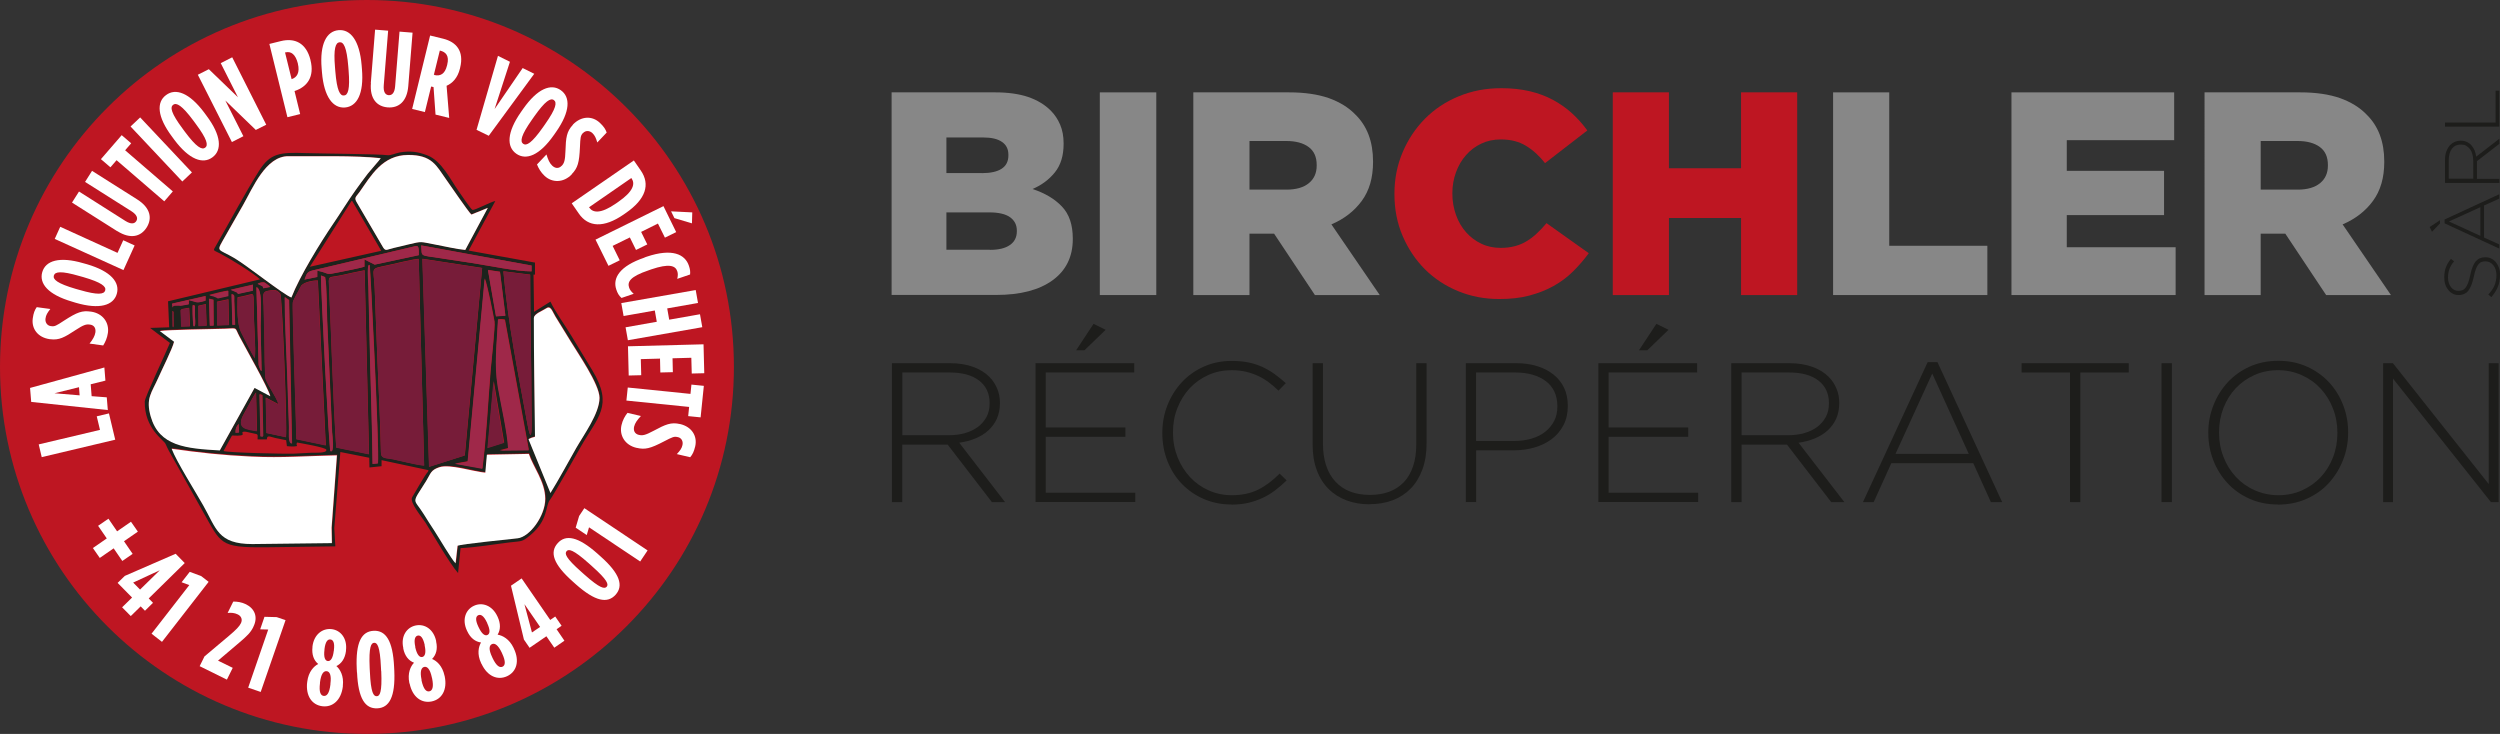 <svg xmlns="http://www.w3.org/2000/svg" id="Calque_2" data-name="Calque 2" viewBox="0 0 239.54 70.32"><rect x="0" y="0" width="239.54" height="70.32" fill="#333333" stroke="none"/><defs><style>      .cls-1, .cls-2 {        fill: #fff;      }      .cls-2, .cls-3, .cls-4, .cls-5, .cls-6, .cls-7 {        fill-rule: evenodd;      }      .cls-8 {        fill: #be1622;      }      .cls-3 {        fill: #1d231d;      }      .cls-4 {        fill: #6a1e35;      }      .cls-9 {        fill: #878787;      }      .cls-5 {        fill: #9f2849;      }      .cls-6 {        fill: #972741;      }      .cls-10 {        fill: #1d1d1b;      }      .cls-7 {        fill: #771c39;      }    </style></defs><g id="Calque_1-2" data-name="Calque 1"><g><g><path class="cls-10" d="M85.46,34.8h5.59c.82,0,1.55,.12,2.19,.35,.63,.23,1.15,.55,1.56,.96,.32,.32,.56,.69,.74,1.11s.27,.88,.27,1.36v.04c0,.56-.1,1.06-.29,1.49-.2,.44-.47,.81-.82,1.13-.35,.32-.76,.57-1.24,.77-.48,.2-.99,.33-1.55,.41l4.39,5.69h-1.26l-4.24-5.51h-4.35v5.51h-.99v-13.31Zm5.48,6.9c.56,0,1.07-.07,1.55-.21,.48-.14,.88-.34,1.23-.6,.34-.26,.61-.58,.81-.95,.2-.38,.29-.8,.29-1.29v-.04c0-.9-.33-1.62-1-2.14-.67-.52-1.61-.78-2.82-.78h-4.54v6.01h4.49Z"></path><path class="cls-10" d="M99.21,34.8h9.47v.89h-8.48v5.27h7.63v.89h-7.63v5.36h8.58v.89h-9.56v-13.31Zm5.57-3.77l1.16,.57-2.03,1.96h-.8l1.67-2.53Z"></path><path class="cls-10" d="M117.98,48.34c-.95,0-1.83-.18-2.64-.53-.81-.35-1.51-.84-2.1-1.45-.59-.61-1.05-1.34-1.38-2.18-.33-.84-.49-1.73-.49-2.68v-.04c0-.94,.17-1.83,.5-2.66,.34-.84,.8-1.57,1.39-2.2,.59-.63,1.29-1.12,2.1-1.48,.81-.36,1.7-.54,2.66-.54,.6,0,1.13,.05,1.62,.15,.48,.1,.93,.25,1.34,.44,.41,.19,.8,.42,1.16,.68,.36,.26,.71,.55,1.06,.86l-.7,.72c-.29-.28-.59-.54-.91-.78-.32-.24-.65-.45-1.02-.62-.36-.17-.76-.31-1.18-.41-.42-.1-.88-.15-1.38-.15-.8,0-1.54,.15-2.23,.46s-1.28,.73-1.78,1.26c-.5,.54-.89,1.17-1.18,1.89s-.43,1.5-.43,2.34v.04c0,.84,.15,1.62,.44,2.35s.69,1.36,1.19,1.9,1.09,.96,1.78,1.27,1.43,.47,2.23,.47c.96,0,1.8-.18,2.51-.53,.71-.35,1.4-.87,2.07-1.54l.67,.65c-.35,.34-.72,.66-1.09,.94-.37,.29-.77,.53-1.2,.73-.42,.2-.88,.36-1.38,.48-.49,.11-1.03,.17-1.62,.17Z"></path><path class="cls-10" d="M131.23,48.32c-.8,0-1.53-.12-2.2-.37-.66-.25-1.24-.61-1.73-1.1-.49-.49-.87-1.09-1.13-1.8-.27-.71-.4-1.53-.4-2.47v-7.78h.99v7.68c0,1.58,.4,2.81,1.19,3.66,.79,.86,1.9,1.28,3.32,1.28,.67,0,1.28-.1,1.83-.3,.54-.2,1.01-.51,1.4-.91s.68-.91,.89-1.52c.21-.61,.31-1.31,.31-2.11v-7.78h.99v7.66c0,.95-.13,1.79-.4,2.52-.27,.73-.64,1.34-1.12,1.83s-1.06,.87-1.72,1.12-1.4,.38-2.22,.38Z"></path><path class="cls-10" d="M140.44,34.8h4.83c.74,0,1.4,.09,2.01,.28s1.12,.45,1.56,.8c.44,.35,.78,.77,1.02,1.27,.24,.5,.36,1.07,.36,1.72v.04c0,.7-.14,1.31-.42,1.84-.28,.53-.66,.98-1.13,1.33-.48,.35-1.03,.62-1.65,.8s-1.29,.27-1.99,.27h-3.59v4.96h-.99v-13.31Zm4.64,7.45c.62,0,1.19-.08,1.69-.23s.94-.37,1.3-.66c.36-.29,.64-.63,.85-1.04s.3-.86,.3-1.36v-.04c0-.54-.1-1-.29-1.41-.2-.4-.47-.74-.83-1-.36-.27-.78-.47-1.27-.61-.49-.14-1.04-.21-1.64-.21h-3.76v6.56h3.65Z"></path><path class="cls-10" d="M153.14,34.8h9.47v.89h-8.48v5.27h7.63v.89h-7.63v5.36h8.58v.89h-9.56v-13.31Zm5.57-3.77l1.16,.57-2.03,1.96h-.8l1.67-2.53Z"></path><path class="cls-10" d="M165.88,34.8h5.59c.82,0,1.55,.12,2.19,.35,.63,.23,1.15,.55,1.56,.96,.32,.32,.56,.69,.74,1.11s.27,.88,.27,1.36v.04c0,.56-.1,1.06-.29,1.49-.2,.44-.47,.81-.82,1.13-.35,.32-.76,.57-1.24,.77-.48,.2-.99,.33-1.55,.41l4.39,5.69h-1.26l-4.24-5.51h-4.35v5.51h-.99v-13.31Zm5.48,6.9c.56,0,1.07-.07,1.55-.21,.48-.14,.88-.34,1.23-.6,.34-.26,.61-.58,.81-.95,.2-.38,.29-.8,.29-1.29v-.04c0-.9-.33-1.62-1-2.14-.66-.52-1.61-.78-2.82-.78h-4.55v6.01h4.49Z"></path><path class="cls-10" d="M184.69,34.7h.95l6.2,13.41h-1.08l-1.69-3.73h-7.85l-1.69,3.73h-1.03l6.2-13.41Zm3.95,8.79l-3.5-7.7-3.52,7.7h7.02Z"></path><path class="cls-10" d="M198.34,35.69h-4.64v-.89h10.27v.89h-4.64v12.42h-.99v-12.42Z"></path><path class="cls-10" d="M207.11,34.8h.99v13.31h-.99v-13.31Z"></path><path class="cls-10" d="M218.27,48.34c-1.01,0-1.93-.19-2.75-.56-.82-.37-1.52-.87-2.1-1.5-.58-.63-1.03-1.35-1.35-2.18s-.48-1.69-.48-2.61v-.04c0-.91,.16-1.78,.49-2.61,.32-.83,.78-1.56,1.36-2.2,.58-.63,1.29-1.14,2.11-1.51,.82-.37,1.74-.56,2.76-.56s1.91,.19,2.74,.56c.82,.37,1.53,.88,2.11,1.5,.58,.63,1.03,1.35,1.35,2.18,.32,.82,.48,1.69,.48,2.61,.01,.01,.01,.03,0,.04,0,.91-.16,1.78-.49,2.62s-.78,1.56-1.36,2.2-1.29,1.14-2.12,1.51c-.83,.37-1.75,.56-2.75,.56Zm.04-.89c.82,0,1.58-.16,2.27-.47s1.29-.74,1.79-1.27c.5-.54,.89-1.17,1.17-1.89,.28-.72,.42-1.5,.42-2.32v-.04c0-.82-.14-1.6-.43-2.33-.28-.73-.68-1.36-1.18-1.9-.5-.54-1.1-.97-1.8-1.28-.7-.32-1.46-.48-2.28-.48s-1.58,.16-2.27,.47c-.69,.31-1.29,.74-1.79,1.27s-.89,1.17-1.17,1.89-.42,1.5-.42,2.32v.04c0,.82,.14,1.6,.43,2.33,.28,.73,.68,1.36,1.18,1.9s1.1,.97,1.8,1.28,1.46,.48,2.28,.48Z"></path><path class="cls-10" d="M228.35,34.8h.93l9.18,11.58v-11.58h.95v13.31h-.74l-9.38-11.83v11.83h-.95v-13.31Z"></path></g><g><path class="cls-9" d="M85.44,8.85h9.94c1.22,0,2.26,.15,3.13,.44,.87,.3,1.59,.73,2.16,1.3,.39,.39,.69,.84,.91,1.36,.22,.52,.33,1.11,.33,1.78v.06c0,1.13-.28,2.04-.84,2.73-.56,.69-1.27,1.22-2.14,1.59,1.19,.39,2.13,.95,2.82,1.68,.7,.73,1.04,1.75,1.04,3.07v.05c0,1.68-.64,3-1.93,3.94-1.29,.94-3.09,1.41-5.42,1.41h-10.01V8.85Zm8.63,7.74c.83,0,1.47-.14,1.9-.42s.65-.7,.65-1.28v-.06c0-.54-.2-.95-.61-1.23-.41-.29-1.02-.43-1.83-.43h-3.5v3.41h3.38Zm.78,7.35c.83,0,1.47-.15,1.91-.46,.44-.3,.67-.74,.67-1.32v-.06c0-.54-.21-.96-.64-1.28-.43-.31-1.09-.47-2-.47h-4.11v3.58h4.16Z"></path><path class="cls-9" d="M105.38,8.85h5.41V28.27h-5.41V8.85Z"></path><path class="cls-9" d="M114.34,8.85h9.18c1.5,0,2.76,.19,3.8,.55,1.03,.37,1.88,.89,2.52,1.55,1.15,1.11,1.72,2.62,1.72,4.52v.06c0,1.5-.36,2.74-1.08,3.72-.72,.98-1.69,1.73-2.91,2.25l4.63,6.77h-6.21l-3.91-5.88h-2.36v5.88h-5.38V8.85Zm8.93,9.32c.92,0,1.64-.21,2.14-.62s.75-.97,.75-1.68v-.06c0-.78-.26-1.35-.78-1.73-.52-.38-1.23-.57-2.14-.57h-3.52v4.66h3.55Z"></path><path class="cls-8" d="M143.63,28.65c-1.39,0-2.69-.25-3.91-.75-1.22-.5-2.28-1.2-3.18-2.09-.9-.9-1.61-1.96-2.14-3.19-.53-1.23-.79-2.57-.79-4.01v-.06c0-1.4,.26-2.72,.78-3.95,.52-1.23,1.23-2.3,2.14-3.22,.91-.92,1.98-1.63,3.23-2.15,1.25-.52,2.61-.78,4.09-.78,1,0,1.9,.1,2.72,.29,.81,.19,1.56,.47,2.23,.83,.67,.36,1.28,.79,1.83,1.29,.54,.5,1.03,1.04,1.46,1.64l-4.05,3.13c-.55-.7-1.16-1.26-1.83-1.66-.67-.41-1.47-.61-2.41-.61-.69,0-1.31,.13-1.87,.4-.57,.27-1.05,.63-1.46,1.1-.41,.46-.73,1.01-.96,1.64-.23,.63-.35,1.29-.35,2v.06c0,.72,.12,1.4,.35,2.04,.23,.64,.55,1.19,.96,1.65,.41,.46,.89,.83,1.46,1.1,.56,.27,1.19,.4,1.87,.4,.5,0,.96-.06,1.37-.17s.79-.27,1.14-.49c.34-.21,.67-.46,.97-.75,.31-.29,.61-.61,.9-.96l4.05,2.88c-.46,.63-.97,1.21-1.51,1.75-.55,.54-1.16,1-1.86,1.39-.69,.39-1.47,.69-2.33,.92s-1.83,.33-2.9,.33Z"></path><path class="cls-8" d="M154.53,8.85h5.38v7.27h6.91v-7.27h5.38V28.27h-5.38v-7.38h-6.91v7.38h-5.38V8.85Z"></path><path class="cls-9" d="M175.64,8.85h5.38v14.7h9.4v4.72h-14.78V8.85Z"></path><path class="cls-9" d="M192.73,8.85h15.59v4.58h-10.29v2.94h9.32v4.24h-9.32v3.08h10.43v4.58h-15.73V8.85Z"></path><path class="cls-9" d="M211.23,8.85h9.18c1.5,0,2.76,.19,3.8,.55,1.03,.37,1.88,.89,2.52,1.55,1.15,1.11,1.72,2.62,1.72,4.52v.06c0,1.5-.36,2.74-1.08,3.72-.72,.98-1.69,1.73-2.91,2.25l4.63,6.77h-6.21l-3.91-5.88h-2.36v5.88h-5.38V8.85Zm8.93,9.32c.92,0,1.64-.21,2.14-.62s.75-.97,.75-1.68v-.06c0-.78-.26-1.35-.78-1.73-.52-.38-1.23-.57-2.14-.57h-3.52v4.66h3.55Z"></path></g><g><path class="cls-10" d="M239.54,26.37c0,.42-.07,.79-.21,1.13-.14,.33-.35,.66-.62,.97l-.29-.25c.13-.14,.25-.29,.35-.43s.18-.29,.24-.43c.06-.15,.11-.3,.14-.47,.03-.16,.05-.34,.05-.53s-.03-.37-.08-.53c-.05-.16-.12-.3-.22-.42-.09-.11-.2-.2-.33-.27-.13-.06-.26-.1-.41-.1h-.02c-.14,0-.26,.02-.37,.06s-.21,.12-.3,.23c-.09,.11-.17,.26-.24,.45-.07,.19-.14,.43-.2,.73-.07,.31-.14,.58-.23,.8-.09,.22-.19,.4-.3,.55s-.25,.24-.4,.31c-.15,.06-.33,.1-.53,.1h-.01c-.19,0-.37-.04-.54-.13-.17-.08-.31-.2-.43-.35-.12-.15-.22-.32-.29-.53-.07-.2-.1-.43-.1-.67,0-.38,.05-.7,.16-.98,.1-.27,.26-.54,.48-.81l.3,.24c-.21,.25-.36,.5-.45,.75-.09,.25-.13,.52-.13,.81,0,.19,.03,.37,.08,.52,.05,.16,.12,.29,.21,.4,.09,.11,.19,.2,.31,.26s.24,.09,.38,.09h.01c.14,0,.26-.02,.38-.06,.11-.04,.21-.12,.3-.23,.09-.11,.17-.27,.25-.46,.08-.2,.14-.45,.21-.76,.12-.6,.3-1.04,.52-1.31,.23-.27,.53-.4,.91-.4h.01c.21,0,.4,.04,.58,.13,.18,.09,.33,.21,.45,.36,.12,.15,.22,.33,.29,.54,.07,.21,.1,.44,.1,.7Z"></path><path class="cls-10" d="M233.02,22.2l-.22-.45,.99-.65v.31l-.77,.8Zm1.21-.8v-.37l5.24-2.42v.42l-1.46,.66v3.07l1.46,.66v.4l-5.24-2.42Zm3.43-1.55l-3.01,1.37,3.01,1.38v-2.74Z"></path><path class="cls-10" d="M234.27,17.51v-2.18c0-.32,.04-.61,.14-.85s.22-.45,.38-.61c.12-.12,.27-.22,.44-.29s.34-.1,.53-.1h.02c.22,0,.41,.04,.58,.12s.32,.18,.44,.32c.12,.14,.22,.3,.3,.48,.08,.19,.13,.39,.16,.61l2.22-1.72v.49l-2.15,1.66h0v1.7h2.15v.39h-5.2Zm2.7-2.14c0-.22-.03-.42-.08-.61-.05-.19-.13-.35-.23-.48-.1-.13-.23-.24-.37-.32-.15-.08-.31-.11-.5-.11h-.02c-.35,0-.63,.13-.83,.39-.2,.26-.31,.63-.31,1.1v1.78h2.35v-1.75Z"></path><path class="cls-10" d="M234.27,12.13v-.39h4.85v-3.05h.35v3.44h-5.2Z"></path></g><g><path class="cls-8" d="M60.02,10.3C53.66,3.93,44.87,0,35.16,0S16.66,3.93,10.3,10.3C3.94,16.66,0,25.45,0,35.16s3.94,18.5,10.3,24.86c6.36,6.36,15.15,10.3,24.86,10.3s18.5-3.94,24.86-10.3c6.37-6.36,10.3-15.15,10.3-24.86s-3.93-18.5-10.3-24.86"></path><path class="cls-3" d="M24.9,26.77l-8.8,2.1,.11,2.49-1.83,.06,1.9,1.44c-.35,.88-2.41,5.2-2.41,5.61-.04,2.6,1.83,3.69,1.99,4.06,.23,.52,.43,.88,.7,1.34,.99,1.74,1.92,3.45,2.9,5.18,1.73,3.04,1.56,3.42,5.92,3.39l6.75-.09-.1-1.75,.58-7.29,2.77,.55,.02,.93,1.16-.12v-.58s4.49,.96,4.49,.96l-.03,.13c-.33,.35-1.19,1.92-1.52,2.45-.31,.49,.95,1.95,1.27,2.45,.75,1.18,2.32,3.93,3.12,4.83l.24-2.39c1.5-.07,3.23-.37,4.71-.55,1.21-.14,1.17-.03,1.96-.68,1.76-1.45,1.45-2.87,1.89-3.39,.3-.36,2.59-4.45,2.92-5.03,1.64-2.91,3.22-3.95,1.14-7.39-.67-1.11-1.32-2.18-1.99-3.28-.58-.97-1.58-2.35-2.02-3.3l-1.57,.98-.05-3.57h.14v-1.15l-6.36-1.15,2.56-4.75c-.43,.07-1.97,.91-2.19,.85-.14-.03-1.16-1.56-1.34-1.81-.75-1.06-1.62-2.89-2.97-3.41-.91-.35-1.64-.46-2.67-.28-.4,.07-.87,.31-1.18,.26-.58-.11-6.72-.16-7.8-.2-2.52-.09-3.43,0-4.52,1.75-1.37,2.18-2.74,4.77-4.05,7.04-.36,.62-.35,.47,.31,.81,.95,.49,3.23,1.89,3.85,2.48m3.02,1.74c-.76-.29-4.16-2.99-5.38-3.73-1.78-1.08-1.88-.5-.9-2.24,.53-.95,1.09-1.93,1.65-2.89,.93-1.63,2.17-4.7,4.35-4.68,2.56,.02,6.39-.08,8.84,.19-.09,.17-.99,1.16-1.24,1.48-.38,.48-.79,1.05-1.16,1.57-.77,1.08-1.44,2.19-2.2,3.3-1.13,1.66-3.16,4.95-3.96,7Zm16.66-4.56c-.87-.08-1.97-.35-2.85-.51-1.53-.28-1.19-.34-2.67,0-.45,.11-.89,.21-1.34,.32-.71,.16-.78,.38-1.08-.17l-2.44-4.17c-.31-.5-.09-.54,.25-1.02,1.1-1.55,2.19-3.55,4.67-3.55,2.27,0,2.68,1.02,3.6,2.31,.36,.5,2.2,3.2,2.45,3.4l1.57-.64-2.16,4.03Zm-2.19,.83c-2.31-.35-1.91-.13-2.03-1.25l10.58,1.93v.56c-1.53,0-4.12-.55-5.71-.8-.95-.15-1.89-.29-2.84-.43Zm-8.7-5.52l.06,.02,2.78,4.77-6.84,1.53,4-6.32Zm-4.51,7.53c.25-.67,.26-.75,.98-.91l7.65-1.81c.5-.12,1.02-.23,1.53-.36,.75-.18,.8-.29,.79,.75l-4.23,.91-.97-.5v.7c-.73,.2-1.56,.34-2.29,.5-1.67,.35-.9,.14-2.24-.12v.6s-1.22,.25-1.22,.25Zm11.29-1.98l5.73,.88-1.66,17.96-3.42,1.09-.64-19.93Zm-.35,.02l.52,19.78c-.61-.02-2.31-.45-2.99-.6-.65-.14-1.13,0-1.15-.65-.05-2.78-.22-5.92-.33-8.75-.09-2.33-.18-4.66-.27-6.99-.08-2.03-.54-1.81,1.24-2.19,.51-.11,2.64-.63,2.98-.61Zm10.39,15.67c-.9-4.93-1.82-9.45-2.28-14.49l2.57,.32c0,4.26,.12,8.46,.12,12.68,0,.77,.15,4.54-.41,1.49Zm-3.75-14.62l1.15,.17,.52,4.21-.9,.06-.77-4.43Zm-15.4,4.92l.47,10.62c.02,.31,.25,2.06-.16,1.81-.13-.08-.91-15.28-.91-16.82l.4,.15c.18,.93,.15,3.16,.2,4.24Zm3.58-4.89l.42,17.62-3.14-.64c-.32-4.89-.45-10.24-.68-15.22-.06-1.36-.18-1,1.19-1.29,.72-.16,1.49-.34,2.21-.47Zm.77,18.54c-.03-3.21-.15-6.47-.23-9.7l-.17-7.27c0-.28-.18-2.44,.13-2.04,.04,.06,.94,17.76,.78,18.96l-.5,.05Zm-10.32-17.35c.07,.04,.43,.31,.5,.4l-.67,.12c-.02-.22-.04-.18-.21-.27-.12-.06-.2-.1-.32-.15,.15-.1,.52-.2,.7-.1Zm-1.15,.18v.57s-1.41,.31-1.41,.31c-.09-.07-.01-.02-.07-.08-.06-.06,.02,0-.07-.07l-.57-.24,2.13-.49Zm.83,8.11c0,.47-.28-.36-.29-.43l-.21-7.44c.65,.15,.39,2.99,.4,3.7l.09,4.16Zm-5.03-7.12c.28-.08,1.63-.42,1.82-.41v.49s-.97,.22-.97,.22c-.13-.03-.05-.03-.13-.07l-.3-.12c-.15-.03-.31-.06-.43-.13Zm-.34,.1v.44c-.99,.3-.75,.12-1.6-.05v.4c-1.31,.23-.42,.08-1.29,.12-.25,.01-.16,.02-.25,.18l-.06-.36,3.21-.73Zm8.28,14.12c-.4,0-.26-1.19-.27-1.55l-.18-5.32c-.08-2.36-.23-4.8-.23-7.14l.41,.28,.28,13.73Zm-9.3-12.28c0,.24,.08,.89-.02,1.05-.16-.02-.11,.04-.14-.17-.04-.33-.1-1.73-.04-1.86,.28,.06,.2,.09,.2,.42,0,.19,0,.37,0,.56Zm4.09-1.71c.26-.04,.58-.12,.84-.18,.88-.2,.65-.44,.72,2.07,.03,1.17,.18,2.82,.1,3.93-.24-.27-1.06-1.98-1.3-2.44-.43-.83-.38-2.31-.36-3.39Zm-.57-.31c.35,.07,.24,.23,.25,.63l.09,2.31h-.26s-.08-2.94-.08-2.94Zm-2.16,.44l.42,.1,.02,2.47h-.37s-.07-2.57-.07-2.57Zm8.37,13.46c-.01-1.02-.43-12.83-.34-13.14,.09-.32,.58-1.11,.76-1.5,.18-.37,1.12-.58,1.63-.56l.76,15.79-2.81-.59Zm-8.68-12.94l.07,2.07-.76,.03-.03-1.94,.72-.16Zm6.96,9.58c-.2-.68-.96-1.68-1.22-2.39-.11-.29-.11-2.96-.12-3.5-.02-1.16-.05-2.34-.08-3.51-.01-.65-.25-1.33,.36-1.44,.66-.12,.81-.17,1.23,.26,.18,.18,.67,12.58,.55,13.75l-1.87-.4-.07-3.39,1.22,.64Zm-4.8-10.04l.06,2.45-1.13,.05-.02-2.27,1.09-.23Zm-4.57,1.05c.07-.14,.22-.13,.4-.16,.15-.03,.26-.07,.41-.06l.08,1.75-.84,.03-.05-1.56Zm-.67,1.59c-.16-.08-.06,.1-.11-.16,0,0,0-.17,0-.18l-.04-1.03c.02-.16,.01-.08,.05-.15,.12,.09,.08,.14,.08,.33l.02,1.18Zm29.81-4.64c.28,.71,.8,3.4,.93,4.12,.08,.44-.31,3.93-.37,4.69-.25,3.01-.4,6.41-.79,9.4l-2.62-.47,1.22-.22,1.63-17.52Zm-31.14,5c.84-.13,4.87-.17,6.28-.22,1.22-.05,.87-.16,1.36,.76,.54,1.02,2.74,4.91,2.95,5.71l-1.51-.8-3.33,5.99c-3.26-.18-5.81-.41-6.62-3.25-.5-1.75,.09-2.25,.73-3.71,.35-.79,1.34-2.76,1.51-3.45l-1.38-1.04Zm35.86-1.27c0-.37,.88-.7,1.16-.89,.45-.32,.59,.28,.88,.75,.51,.83,1.02,1.65,1.53,2.49,.62,1.02,2.71,4.04,2.71,5.33,0,1.47-1.51,3.54-2.23,4.8-.8,1.4-1.63,2.96-2.47,4.31l-2.1-5.15c.24-.14,.33-.14,.62-.24-.04-3.75-.11-7.66-.11-11.4Zm-2.47,12.53c-.07-1.53-.71-4.27-.99-5.91-.37-2.14-.08-4.23,.02-6.46,.15,0,.53,0,.65,.06l2.29,12.48-2.78,.03,.81-.21Zm-23.48-1.15c-.29,0-.26,.05-.26-.28l-.09-3.76,.27,.11,.08,3.92Zm-.59-.5c-1.08-.16-2.05-.26-1.25-1.66,.15-.26,1.05-1.97,1.15-2.02l.09,3.68Zm-2.06,.15c0-.42,.06-.54,.3-.84l.03,.82-.34,.02Zm24.73-4.94l1,5.91-1.57,.49,.58-6.4Zm-30.83,6.45c2.7,.38,4.85,.62,7.66,.75,2.96,.14,5.29-.06,8.17-.12l-.51,6.94,.03,1.47-7.62,.09c-3.31,0-3.44-1.49-4.72-3.72-.76-1.34-2.55-4.16-3.02-5.42Zm4.94,.27l.81-1.48c1.82,.11,.51-.37,1.24-.37,.11,0,.65,.14,.82,.17,.49,.09,.39,.08,.39,.57h.89c0-.47,.34-.23,.82-.13,.34,.07,.67,.14,1.03,.21l.07,.57c.11,.02,.56,.04,.66,.03,.57-.04,.14-.03,.31-.38,.38,.07,2.76,.47,2.81,.69,.08,.36-1.12,.28-1.43,.29-.57,.02-1.14,.07-1.71,.09-.73,.03-6.41-.09-6.72-.26Zm25.12,2.03l.15-1.72,4.02-.08c.4,1.24,1.57,2.67,1.57,4.31s-1.48,3.65-2.65,3.78c-.8,.09-5.37,.54-5.75,.71l-.19,1.69c-.4-.4-1.59-2.45-2.03-3.12-.35-.53-.67-1.03-1.01-1.58-1.01-1.62-1.22-.87,.22-3.19,.44-.7,.4-1.04,1.27-1.32,1.01-.33,3.22,.42,4.4,.52Z"></path><path class="cls-2" d="M16.44,42.99c.48,1.26,2.26,4.07,3.02,5.42,1.28,2.24,1.4,3.72,4.72,3.72l7.62-.09-.03-1.47,.51-6.94c-2.88,.06-5.2,.26-8.17,.12-2.81-.13-4.96-.37-7.66-.75"></path><path class="cls-2" d="M27.92,28.51c.8-2.06,2.83-5.34,3.96-7,.76-1.11,1.43-2.22,2.2-3.3,.37-.51,.78-1.08,1.16-1.57,.25-.32,1.15-1.32,1.24-1.48-2.44-.27-6.28-.17-8.84-.19-2.18-.02-3.42,3.05-4.35,4.68-.55,.96-1.11,1.93-1.65,2.89-.98,1.75-.88,1.17,.9,2.24,1.22,.74,4.61,3.44,5.38,3.73"></path><path class="cls-2" d="M15.3,31.71l1.38,1.04c-.17,.69-1.16,2.65-1.51,3.45-.64,1.45-1.23,1.96-.73,3.71,.81,2.84,3.36,3.07,6.62,3.25l3.33-5.99,1.51,.8c-.21-.81-2.41-4.69-2.95-5.71-.49-.92-.13-.81-1.36-.76-1.41,.05-5.44,.09-6.28,.22"></path><polygon class="cls-7" points="41.1 44.74 44.52 43.65 46.19 25.69 40.46 24.81 41.1 44.74"></polygon><path class="cls-2" d="M46.5,45.29c-1.17-.1-3.39-.85-4.4-.52-.86,.28-.83,.62-1.27,1.32-1.45,2.31-1.23,1.56-.22,3.19,.34,.55,.66,1.05,1.01,1.58,.44,.67,1.63,2.72,2.03,3.12l.19-1.69c.38-.16,4.95-.62,5.75-.71,1.17-.13,2.65-2.15,2.65-3.78s-1.17-3.07-1.57-4.31l-4.02,.08-.15,1.72Z"></path><path class="cls-7" d="M40.12,24.83c-.35-.02-2.47,.5-2.98,.61-1.78,.38-1.32,.15-1.24,2.19,.09,2.33,.18,4.66,.27,6.99,.11,2.82,.28,5.96,.33,8.75,.01,.64,.5,.51,1.15,.65,.69,.14,2.39,.58,2.99,.6l-.52-19.78Z"></path><path class="cls-2" d="M44.58,23.95l2.16-4.03-1.57,.64c-.25-.19-2.09-2.9-2.45-3.4-.91-1.29-1.32-2.31-3.6-2.31-2.48,0-3.58,2-4.67,3.55-.34,.48-.56,.52-.25,1.02l2.44,4.17c.3,.55,.37,.33,1.08,.17,.46-.1,.89-.21,1.34-.32,1.47-.35,1.14-.28,2.67,0,.88,.16,1.98,.43,2.85,.51"></path><path class="cls-2" d="M51.15,30.45c0,3.74,.07,7.64,.11,11.4-.29,.09-.38,.09-.62,.24l2.1,5.15c.84-1.35,1.67-2.91,2.47-4.31,.72-1.26,2.23-3.32,2.23-4.8,0-1.29-2.1-4.31-2.71-5.33-.51-.84-1.02-1.66-1.53-2.49-.29-.48-.43-1.07-.88-.75-.28,.2-1.16,.52-1.16,.89"></path><path class="cls-7" d="M34.93,25.92c-.72,.13-1.49,.31-2.21,.47-1.37,.3-1.25-.06-1.19,1.29,.23,4.98,.36,10.33,.68,15.22l3.14,.64-.42-17.62Z"></path><path class="cls-7" d="M28.39,42.1l2.81,.59-.76-15.79c-.51-.02-1.45,.19-1.63,.56-.18,.39-.67,1.18-.76,1.5-.09,.31,.33,12.13,.34,13.14"></path><path class="cls-7" d="M26.67,38.75l-1.22-.64,.07,3.39,1.87,.4c.12-1.16-.38-13.57-.55-13.75-.42-.43-.56-.38-1.23-.26-.61,.11-.37,.79-.36,1.44,.03,1.17,.05,2.35,.08,3.51,.01,.54,.01,3.22,.12,3.5,.27,.71,1.02,1.71,1.22,2.39"></path><path class="cls-7" d="M50.8,26.33l-2.57-.32c.46,5.04,1.37,9.57,2.28,14.49,.56,3.05,.41-.72,.41-1.49,0-4.22-.12-8.41-.12-12.68"></path><path class="cls-5" d="M44.8,44.23l-1.22,.22,2.62,.47c.39-3,.54-6.39,.79-9.4,.06-.76,.46-4.24,.37-4.69-.13-.72-.66-3.41-.93-4.12l-1.63,17.52Z"></path><path class="cls-5" d="M48.68,42.98l-.81,.21,2.78-.03-2.29-12.48c-.12-.05-.5-.05-.65-.06-.1,2.23-.39,4.31-.02,6.46,.28,1.63,.92,4.38,.99,5.91"></path><path class="cls-5" d="M50.93,26.01v-.56l-10.58-1.93c.12,1.13-.28,.9,2.03,1.25,.95,.14,1.89,.29,2.84,.43,1.59,.24,4.18,.8,5.71,.8"></path><path class="cls-5" d="M29.18,26.79l1.22-.25v-.6c1.34,.27,.57,.47,2.24,.12,.73-.15,1.56-.3,2.27-.5v-.7s.99,.5,.99,.5l4.23-.91c0-1.04-.04-.93-.79-.75-.51,.13-1.03,.24-1.53,.36l-7.65,1.81c-.71,.16-.73,.24-.98,.91"></path><path class="cls-5" d="M35.7,44.46l.5-.05c.15-1.2-.74-18.9-.78-18.96-.31-.4-.14,1.76-.13,2.04l.17,7.27c.08,3.22,.2,6.48,.23,9.7"></path><path class="cls-7" d="M22.76,28.51c-.02,1.08-.07,2.56,.36,3.39,.24,.46,1.06,2.17,1.3,2.44,.08-1.12-.06-2.76-.1-3.93-.07-2.5,.16-2.26-.72-2.07-.25,.06-.58,.14-.84,.18"></path><path class="cls-5" d="M31.15,26.57l-.4-.16c0,1.54,.77,16.74,.9,16.82,.41,.25,.18-1.5,.16-1.81l-.47-10.62c-.05-1.07-.02-3.31-.2-4.23"></path><polygon class="cls-7" points="46.7 42.94 48.27 42.45 47.27 36.54 46.7 42.94"></polygon><path class="cls-5" d="M27.96,42.5l-.28-13.73-.41-.28c0,2.35,.15,4.79,.23,7.14l.18,5.32c.01,.36-.12,1.55,.27,1.55"></path><polygon class="cls-5" points="47.52 30.32 48.42 30.26 47.9 26.05 46.75 25.88 47.52 30.32"></polygon><path class="cls-7" d="M24.61,41.33l-.09-3.68c-.11,.05-1,1.76-1.15,2.02-.8,1.4,.17,1.5,1.25,1.66"></path><polygon class="cls-7" points="20.78 28.94 20.8 31.2 21.93 31.16 21.87 28.71 20.78 28.94"></polygon><path class="cls-5" d="M25.06,35.4l-.09-4.16c-.02-.71,.25-3.55-.4-3.7l.21,7.44c0,.07,.29,.9,.29,.43"></path><polygon class="cls-7" points="18.99 29.32 19.01 31.26 19.78 31.23 19.71 29.16 18.99 29.32"></polygon><path class="cls-7" d="M17.3,29.75l.05,1.56,.84-.03-.08-1.75c-.15-.01-.26,.03-.41,.06-.18,.03-.33,.02-.4,.16"></path><path class="cls-5" d="M16.48,29.11l.06,.36c.09-.16,0-.16,.25-.18,.87-.03-.02,.11,1.28-.12v-.4c.86,.17,.62,.34,1.62,.05v-.44s-3.22,.73-3.22,.73Z"></path><path class="cls-6" d="M25.2,41.83l-.08-3.92-.27-.11,.09,3.76c0,.32-.03,.28,.26,.28"></path><polygon class="cls-5" points="20.1 31.21 20.46 31.21 20.44 28.74 20.02 28.64 20.1 31.21"></polygon><path class="cls-5" d="M22.1,27.78l.57,.24c.09,.07,.01,0,.07,.07,.06,.06-.02,.01,.07,.08l1.42-.31v-.57s-2.14,.49-2.14,.49Z"></path><path class="cls-5" d="M20.03,28.28c.11,.06,.28,.09,.43,.13l.3,.12c.08,.04,0,.04,.13,.07l.99-.22v-.49c-.21-.02-1.56,.33-1.84,.41"></path><path class="cls-5" d="M22.26,31.13h.26s-.09-2.3-.09-2.3c-.01-.4,.1-.56-.25-.63l.08,2.93Z"></path><path class="cls-5" d="M18.65,31.27c.1-.16,.03-.81,.02-1.05,0-.19,0-.37,0-.56,0-.33,.07-.36-.2-.42-.05,.13,0,1.53,.04,1.86,.03,.21-.02,.14,.14,.17"></path><path class="cls-5" d="M24.68,27.21c.12,.05,.19,.09,.32,.15,.17,.09,.19,.06,.21,.27l.67-.12c-.06-.09-.43-.36-.5-.4-.18-.1-.55,0-.7,.1"></path><path class="cls-6" d="M22.55,41.48l.34-.02-.03-.82c-.25,.3-.31,.43-.3,.84"></path><path class="cls-4" d="M16.63,31.35l-.02-1.18c0-.2,.04-.25-.08-.33-.04,.07-.04-.01-.05,.15l.04,1.03s0,.18,0,.18c.05,.26-.05,.08,.11,.16"></path><g><path class="cls-1" d="M4,43.81l-.29-1.23,5.87-1.39-.31-1.3,1.17-.28,.6,2.52-7.04,1.67Z"></path><path class="cls-1" d="M2.99,38.51l-.11-1.34,7.12-1.96,.1,1.26-1.41,.35,.09,1.14,1.45,.11,.1,1.22-7.34-.78Zm4.58-1.41l-2.35,.58,2.41,.2-.06-.77Z"></path><path class="cls-1" d="M9.88,33.1l-1.3-.18c.32-.4,.51-.73,.56-1.07,.05-.36-.08-.69-.52-.75h-.02c-.33-.05-.59,.02-1.35,.52-1.08,.71-1.59,1-2.46,.88h-.02c-1.15-.16-1.77-1.01-1.63-2,.07-.5,.18-.79,.38-1.07l1.3,.18c-.28,.36-.42,.58-.46,.91-.05,.35,.14,.68,.52,.73h.02c.34,.05,.48-.03,1.24-.53,1.27-.82,1.74-.98,2.56-.86h.02c1.13,.16,1.76,1.05,1.62,2.04-.07,.49-.25,.89-.47,1.23Z"></path><path class="cls-1" d="M7.26,29.01l-.36-.11c-2.29-.67-3.17-1.73-2.85-2.83,.32-1.1,1.64-1.52,3.93-.85l.36,.1c2.29,.67,3.17,1.74,2.85,2.84-.32,1.1-1.64,1.52-3.93,.85Zm.72-2.46l-.36-.1c-1.78-.52-2.35-.42-2.46-.05-.11,.37,.32,.76,2.1,1.28l.36,.1c1.78,.52,2.35,.42,2.46,.05s-.32-.76-2.1-1.28Z"></path><path class="cls-1" d="M5.25,22.88l.52-1.15,5.49,2.5,.55-1.21,1.09,.5-1.07,2.36-6.59-2.99Z"></path><path class="cls-1" d="M11.23,22.15l-4.33-2.74,.67-1.06,4.43,2.81c.55,.35,.89,.29,1.06,.02,.17-.27,.07-.6-.48-.95l-4.43-2.8,.67-1.06,4.33,2.74c1.28,.81,1.45,1.82,.9,2.69-.55,.87-1.54,1.15-2.82,.34Z"></path><path class="cls-1" d="M11.16,15.36l-.58,.67-.91-.78,1.99-2.3,.91,.78-.58,.67,4.57,3.94-.82,.95-4.57-3.94Z"></path><path class="cls-1" d="M12.51,12.12l.92-.87,4.96,5.27-.92,.87-4.96-5.27Z"></path><path class="cls-1" d="M16.7,13.39l-.22-.3c-1.43-1.91-1.5-3.3-.57-3.98,.92-.69,2.23-.23,3.66,1.68l.22,.3c1.43,1.91,1.49,3.3,.57,3.98-.92,.69-2.23,.23-3.66-1.68Zm2.05-1.53l-.22-.3c-1.11-1.49-1.63-1.75-1.94-1.52s-.2,.8,.91,2.29l.22,.3c1.11,1.49,1.63,1.75,1.94,1.52,.31-.23,.2-.8-.91-2.29Z"></path><path class="cls-1" d="M18.96,7.16l1.05-.53,2.79,2.69-1.65-3.27,1.1-.56,3.26,6.46-1,.5-2.92-2.82,1.73,3.42-1.1,.56-3.27-6.46Z"></path><path class="cls-1" d="M25.81,4.21l1.09-.27c1.33-.33,2.44,.16,2.85,1.81v.02c.4,1.58-.3,2.55-1.52,2.95h-.01s.54,2.21,.54,2.21l-1.22,.3-1.73-7.02Zm2.14,3.37c.5-.16,.8-.62,.59-1.48v-.02c-.23-.89-.66-1.19-1.19-1.06h-.04s.63,2.56,.63,2.56h.01Z"></path><path class="cls-1" d="M30.85,6.94l-.03-.37c-.2-2.38,.48-3.58,1.62-3.68,1.14-.1,2.01,.98,2.21,3.36l.03,.37c.2,2.38-.48,3.58-1.62,3.68-1.14,.09-2.01-.98-2.21-3.36Zm2.55-.21l-.03-.37c-.15-1.85-.45-2.35-.83-2.31-.38,.03-.6,.57-.44,2.42l.03,.37c.15,1.85,.45,2.35,.83,2.31,.38-.03,.59-.57,.44-2.42Z"></path><path class="cls-1" d="M35.53,7.95l.41-5.11,1.25,.1-.42,5.23c-.05,.65,.15,.92,.47,.95,.32,.02,.57-.21,.62-.86l.42-5.23,1.25,.1-.41,5.11c-.12,1.51-.94,2.13-1.97,2.05-1.03-.08-1.74-.82-1.61-2.34Z"></path><path class="cls-1" d="M41.2,3.4l1.27,.31c1.25,.31,2.01,1.19,1.62,2.77l-.02,.09c-.22,.91-.73,1.41-1.28,1.65l.25,3.08-1.31-.32-.19-2.64s-.02,0-.02,0l-.21-.05-.6,2.45-1.22-.3,1.72-7.03Zm.43,3.79c.53,.13,1-.08,1.2-.91l.02-.08c.22-.88-.15-1.22-.68-1.35h-.03s-.57,2.32-.57,2.32h.06Z"></path><path class="cls-1" d="M47.71,5.35l1.15,.57-1.47,4.53,2.69-3.93,1.11,.55-4.36,5.94-1.17-.57,2.05-7.08Z"></path><path class="cls-1" d="M49.92,10.73l.21-.3c1.37-1.95,2.66-2.45,3.6-1.79,.94,.66,.92,2.04-.45,4l-.21,.3c-1.37,1.96-2.66,2.45-3.6,1.79-.94-.66-.92-2.04,.45-4Zm2.1,1.47l.21-.3c1.07-1.52,1.15-2.09,.84-2.31-.31-.22-.82,.06-1.89,1.58l-.21,.3c-1.07,1.52-1.15,2.09-.84,2.31,.31,.22,.82-.06,1.89-1.58Z"></path><path class="cls-1" d="M51.46,15.75l.9-.95c.15,.49,.3,.84,.55,1.07,.26,.25,.61,.33,.91,.01h.01c.23-.25,.32-.51,.35-1.41,.04-1.29,.11-1.87,.71-2.51v-.02c.81-.84,1.86-.86,2.59-.17,.37,.35,.54,.61,.65,.93l-.9,.95c-.13-.43-.23-.67-.47-.9-.26-.24-.63-.28-.9,0h-.01c-.23,.26-.24,.42-.28,1.34-.07,1.51-.21,1.99-.78,2.59v.02c-.79,.83-1.89,.83-2.61,.15-.36-.34-.58-.72-.73-1.1Z"></path><path class="cls-1" d="M60.73,15.37l.67,.97c.92,1.33,.48,2.75-1.44,4.07l-.2,.14c-1.91,1.32-3.4,1.23-4.31-.1l-.67-.97,5.96-4.11Zm-4.26,4.53c.34,.49,1.07,.62,2.56-.41l.2-.14c1.49-1.03,1.63-1.75,1.29-2.25l-.03-.04-4.05,2.8,.03,.04Z"></path><path class="cls-1" d="M63.57,19.75l1.22,2.49-1.08,.53-.67-1.35-1.61,.8,.59,1.2-1.08,.53-.59-1.2-1.65,.81,.68,1.38-1.08,.53-1.24-2.51,6.49-3.2Zm2.76,.61l-.03,1.04-1.68-.5-.32-.65,2.03,.1Z"></path><path class="cls-1" d="M61.75,24.67l.23-.08c2.41-.81,3.66-.24,4.03,.88,.11,.33,.14,.54,.11,.83l-1.23,.42c.07-.29,.08-.52,0-.74-.18-.53-.78-.75-2.49-.17l-.25,.09c-1.81,.61-2.05,1.12-1.87,1.66,.06,.19,.21,.4,.44,.59l-1.17,.4c-.25-.22-.39-.47-.5-.81-.37-1.1,.32-2.25,2.71-3.06Z"></path><path class="cls-1" d="M66.66,27.79l.22,1.24-2.95,.52,.19,1.08,2.95-.52,.22,1.24-7.13,1.25-.22-1.24,2.99-.53-.19-1.08-2.99,.53-.22-1.24,7.13-1.25Z"></path><path class="cls-1" d="M67.41,32.99l.07,2.77-1.2,.03-.04-1.51-1.8,.05,.03,1.33-1.2,.03-.03-1.33-1.84,.05,.04,1.54-1.2,.03-.07-2.8,7.23-.19Z"></path><path class="cls-1" d="M66.16,37.73l.09-.88,1.19,.12-.31,3.02-1.19-.12,.09-.88-6.01-.61,.13-1.25,6,.61Z"></path><path class="cls-1" d="M60.13,39.56l1.28,.3c-.35,.37-.57,.68-.65,1.01-.08,.35,.02,.69,.45,.8h.02c.32,.08,.59,.04,1.39-.39,1.14-.61,1.67-.85,2.53-.65h.02c1.13,.27,1.67,1.17,1.44,2.15-.12,.49-.25,.77-.48,1.03l-1.28-.3c.31-.33,.47-.54,.54-.86,.08-.34-.07-.69-.45-.77h-.02c-.33-.08-.48-.01-1.29,.41-1.34,.7-1.83,.81-2.63,.62h-.02c-1.11-.26-1.66-1.21-1.43-2.18,.11-.48,.33-.87,.58-1.18Z"></path></g><g><path class="cls-1" d="M10.23,51.59l-.83-1.21,.99-.68,.83,1.21,1.33-.92,.66,.95-1.33,.92,.83,1.21-.99,.68-.83-1.21-1.33,.92-.66-.95,1.33-.92Z"></path><path class="cls-1" d="M12.65,57.25l-1.38-1.4,.69-.67,4.87-2.12,.87,.89-3.45,3.39,.41,.42-.77,.76-.41-.42-.95,.93-.83-.84,.95-.93Zm.77-.76l1.89-1.85-2.55,1.18,.66,.67Z"></path><path class="cls-1" d="M18.13,56.06l-.73-.27,.78-1,1.1,.41,.71,.55-4.47,5.75-1-.78,3.62-4.66Z"></path><path class="cls-1" d="M19.61,62.88l2.33-1.96c.7-.59,1-.91,1.14-1.2,.17-.33,.06-.68-.3-.85-.32-.16-.65-.17-.97-.14l.54-1.09c.38,0,.79,.05,1.22,.26,.82,.41,1.18,1.2,.71,2.15l-.02,.05c-.24,.49-.57,.83-1.38,1.51l-1.99,1.69,1.41,.69-.56,1.13-2.61-1.29,.47-.95Z"></path><path class="cls-1" d="M25.71,60.32l-.78-.02,.41-1.2,1.17,.03,.85,.29-2.38,6.88-1.2-.41,1.92-5.57Z"></path><path class="cls-1" d="M29.44,65.38v-.07c.12-.95,.63-1.47,1.05-1.69-.43-.35-.63-.91-.55-1.62v-.06c.14-1.15,.96-1.76,1.83-1.66,.87,.1,1.52,.89,1.38,2.04v.06c-.09,.71-.42,1.2-.92,1.44,.36,.31,.73,.94,.62,1.89v.07c-.16,1.31-.98,2.01-1.96,1.89-.99-.12-1.61-.98-1.46-2.3Zm2.22,.2v-.07c.11-.83-.07-1.17-.36-1.2-.29-.03-.54,.25-.64,1.08v.07c-.11,.87,.07,1.19,.36,1.22,.29,.03,.54-.23,.64-1.1Zm.33-3.21v-.06c.1-.75-.08-1.01-.33-1.04-.25-.03-.48,.18-.57,.93v.06c-.09,.7,.05,1.05,.32,1.08s.49-.28,.57-.97Z"></path><path class="cls-1" d="M34.2,64.43l-.02-.39c-.11-2.5,.46-3.55,1.63-3.6,1.15-.05,1.83,.94,1.95,3.44l.02,.39c.11,2.5-.48,3.55-1.63,3.6-1.17,.05-1.83-.94-1.94-3.44Zm2.32-.12l-.02-.37c-.09-2.04-.36-2.36-.64-2.35-.3,.01-.53,.36-.44,2.4l.02,.37c.09,2.05,.36,2.36,.66,2.35,.29-.01,.52-.35,.43-2.4Z"></path><path class="cls-1" d="M39.24,65.5l-.02-.07c-.19-.93,.12-1.59,.45-1.93-.52-.2-.89-.66-1.03-1.36v-.06c-.25-1.13,.33-1.97,1.19-2.15,.86-.18,1.72,.36,1.96,1.49v.06c.16,.7,0,1.27-.39,1.66,.44,.18,.99,.66,1.19,1.59l.02,.07c.27,1.3-.28,2.21-1.25,2.41-.97,.2-1.84-.42-2.11-1.71Zm1.45-3.66v-.06c-.17-.74-.42-.93-.66-.88-.24,.05-.4,.33-.24,1.07v.06c.16,.69,.4,.98,.67,.92,.27-.06,.38-.42,.23-1.1Zm.71,3.15l-.02-.07c-.17-.82-.45-1.08-.73-1.02-.28,.06-.43,.41-.26,1.23v.07c.19,.86,.46,1.1,.75,1.04,.28-.06,.44-.39,.26-1.25Z"></path><path class="cls-1" d="M46.13,63.61l-.03-.07c-.41-.86-.25-1.57-.01-1.98-.55-.07-1.02-.43-1.32-1.08l-.03-.06c-.49-1.05-.13-2,.66-2.37,.79-.38,1.76-.05,2.25,.99l.03,.06c.3,.65,.29,1.24,0,1.71,.47,.08,1.12,.41,1.53,1.27l.03,.07c.57,1.2,.25,2.22-.65,2.64-.9,.42-1.89,.02-2.45-1.18Zm.56-3.9l-.03-.06c-.32-.68-.61-.81-.84-.7-.22,.11-.31,.41,.01,1.09l.03,.06c.3,.64,.6,.86,.85,.74,.25-.12,.27-.49-.03-1.13Zm1.42,2.9l-.03-.07c-.36-.76-.69-.95-.95-.82-.26,.12-.33,.5,.03,1.25l.03,.07c.38,.8,.7,.96,.96,.84,.26-.12,.33-.48-.04-1.27Z"></path><path class="cls-1" d="M52.36,60.96l-1.62,1.11-.54-.79-1.24-5.16,1.02-.7,2.74,3.98,.48-.33,.61,.89-.48,.33,.75,1.1-.97,.67-.76-1.1Zm-.61-.89l-1.5-2.18,.72,2.71,.78-.53Z"></path><path class="cls-1" d="M55.17,55.98l-.29-.26c-1.87-1.66-2.23-2.8-1.45-3.67,.76-.86,1.95-.66,3.82,1l.29,.26c1.87,1.66,2.21,2.81,1.45,3.67-.78,.87-1.95,.66-3.82-1Zm1.53-1.75l-.28-.25c-1.53-1.36-1.94-1.39-2.13-1.17-.2,.23-.12,.63,1.42,1.99l.28,.25c1.53,1.36,1.94,1.39,2.14,1.17,.19-.22,.11-.62-1.42-1.98Z"></path><path class="cls-1" d="M56.44,50.52l-.22,.75-1.06-.71,.33-1.12,.5-.75,6.06,4.05-.71,1.06-4.91-3.28Z"></path></g></g></g></g></svg>